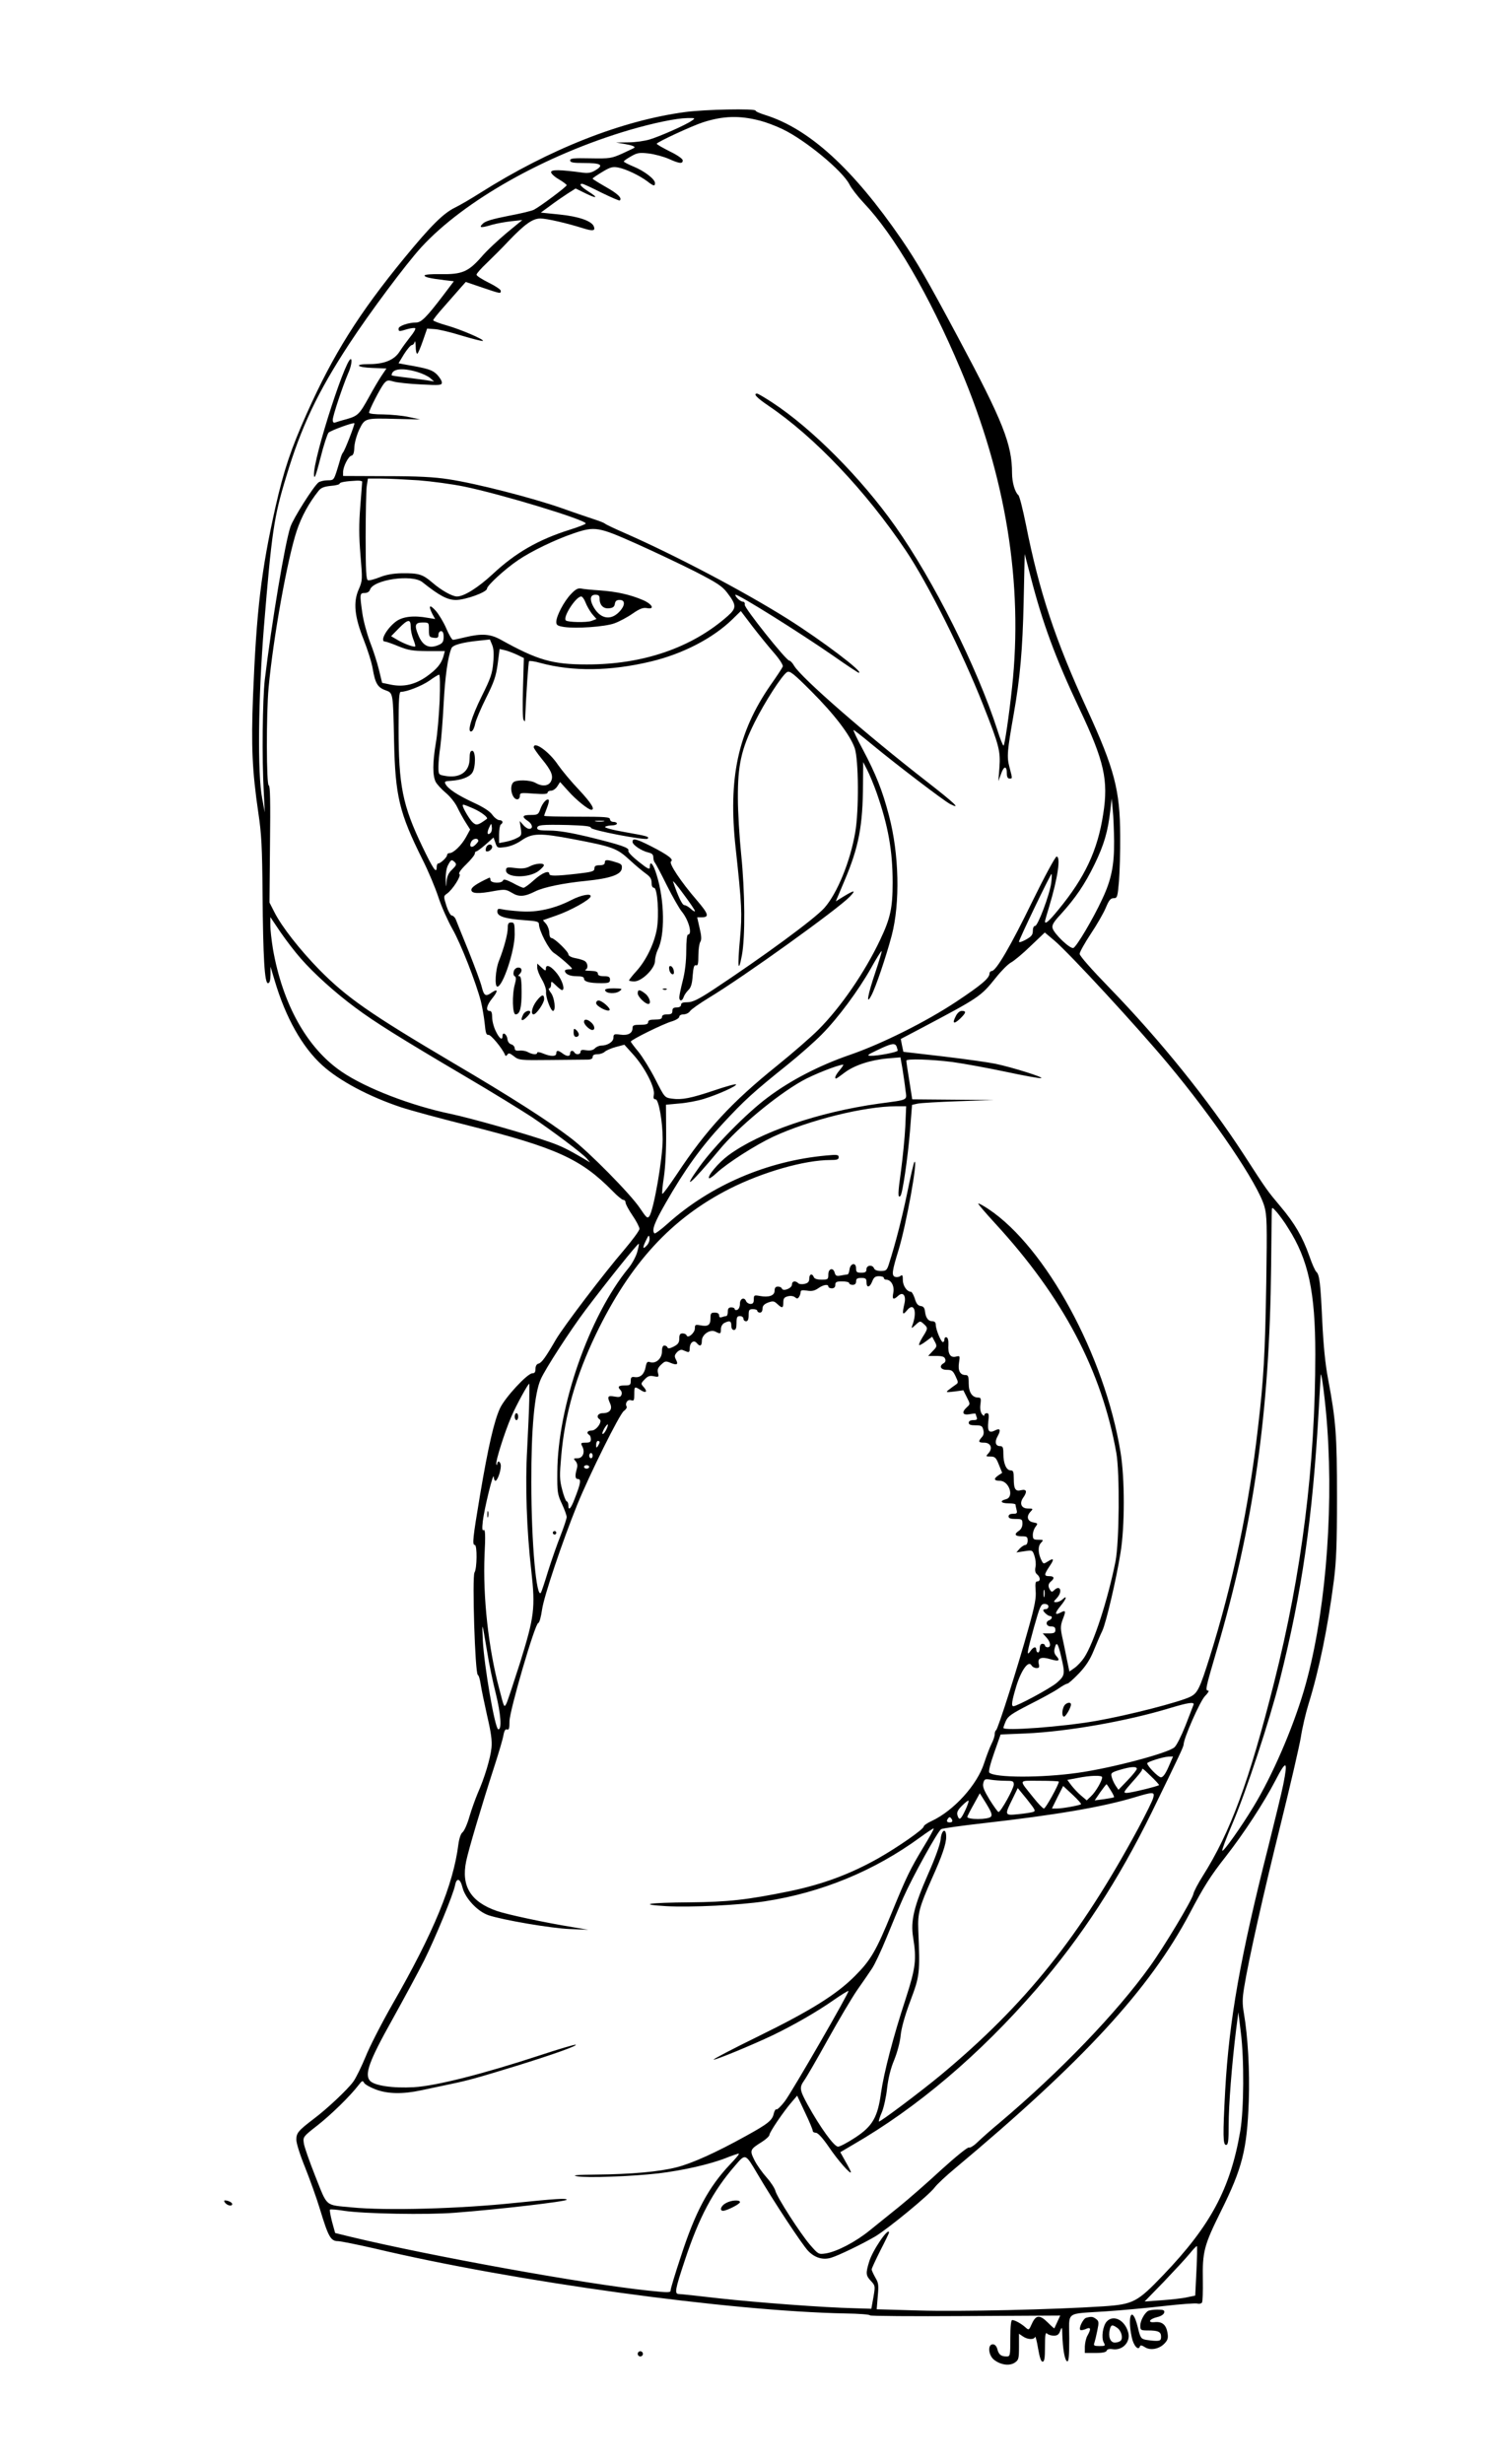 <?xml version="1.0" encoding="UTF-8" standalone="yes"?>
<svg version="1.0" xmlns="http://www.w3.org/2000/svg" width="865" height="1421" viewBox="0 0 865 1421" preserveAspectRatio="xMidYMid meet">
  <g transform="translate(0,1421) scale(0.1,-0.1)" fill="#000000" stroke="none">
    <path d="M3955 13564 c-367 -49 -785 -214 -1185 -467 -52 -33 -117 -71 -144
-84 -69 -34 -139 -104 -292 -290 -264 -322 -410 -555 -563 -896 -92 -206 -133
-328 -181 -539 -83 -370 -110 -598 -130 -1094 -11 -286 -5 -428 31 -674 18
-119 22 -200 24 -460 3 -377 12 -520 31 -520 10 0 14 14 15 48 l0 47 24 -80
c63 -213 159 -384 275 -489 98 -89 269 -180 455 -242 55 -18 228 -65 384 -104
512 -129 654 -194 836 -379 27 -28 55 -51 62 -51 7 0 13 -7 13 -16 0 -8 18
-42 40 -74 22 -32 40 -67 40 -77 0 -10 -41 -65 -90 -123 -117 -136 -347 -439
-392 -515 -59 -102 -82 -134 -100 -139 -11 -2 -18 -14 -18 -30 0 -19 -5 -26
-18 -26 -29 0 -159 -141 -187 -202 -34 -74 -68 -222 -115 -500 -42 -251 -46
-288 -30 -288 14 0 13 -136 -2 -159 -14 -24 3 -579 19 -590 6 -3 13 -28 17
-56 4 -27 21 -108 37 -180 23 -98 29 -144 25 -185 -6 -61 -41 -176 -79 -261
-13 -31 -35 -91 -48 -135 -12 -43 -31 -85 -40 -91 -10 -8 -19 -34 -24 -70 -29
-231 -142 -507 -380 -921 -64 -112 -134 -249 -156 -305 -23 -55 -54 -120 -71
-143 -31 -43 -148 -154 -228 -214 -89 -68 -100 -81 -100 -120 0 -21 22 -90 51
-161 27 -68 66 -176 85 -239 49 -161 62 -185 105 -185 19 -1 113 -20 209 -42
809 -192 2048 -362 2718 -375 78 -1 142 -6 142 -11 0 -4 247 -6 549 -4 l549 3
-16 -35 c-9 -20 -17 -37 -18 -39 -1 -1 -17 13 -37 33 -47 47 -69 45 -92 -5
-18 -40 -18 -40 -39 -21 -24 21 -60 41 -75 41 -7 0 -11 -37 -11 -105 0 -102
-1 -105 -22 -105 -32 0 -45 11 -53 43 -5 17 -14 27 -26 27 -31 0 -26 -63 7
-89 38 -30 89 -37 119 -17 23 15 25 23 25 92 l0 75 22 -15 c27 -19 65 -21 71
-3 2 6 10 -23 17 -66 9 -52 17 -77 26 -77 11 0 14 20 14 87 0 68 3 84 12 75 7
-7 24 -12 39 -12 21 0 30 7 37 28 10 25 11 23 12 -23 3 -84 14 -148 28 -153 9
-3 12 28 12 132 0 160 -27 140 210 156 91 6 243 20 338 31 95 11 181 17 192
14 10 -3 22 0 26 6 4 7 6 64 5 128 -3 166 7 202 103 396 125 251 152 357 162
640 6 171 -5 368 -28 503 -10 57 -9 87 1 149 25 157 113 548 211 942 55 222
107 447 116 500 8 53 28 139 44 191 62 200 111 437 147 715 14 111 18 209 18
480 0 358 -6 441 -51 680 -17 89 -27 194 -34 335 -10 219 -16 269 -34 285 -7
6 -25 46 -40 90 -39 111 -85 190 -167 287 -77 92 -77 91 -214 303 -203 312
-479 655 -772 957 -103 106 -173 185 -173 197 0 10 29 62 64 115 35 52 74 120
87 151 18 43 27 55 45 55 21 0 23 6 31 98 4 53 8 171 7 262 -1 263 -33 385
-190 727 -184 400 -277 679 -354 1068 -18 88 -37 165 -44 170 -19 16 -36 73
-36 125 0 168 -52 299 -312 785 -182 340 -238 436 -326 565 -279 406 -531 636
-784 716 -32 10 -58 21 -58 26 0 13 -294 7 -405 -8z m431 -50 c32 -8 91 -30
130 -49 132 -63 347 -241 386 -319 11 -22 48 -70 82 -106 175 -184 376 -527
559 -960 262 -619 362 -1238 297 -1835 -18 -168 -43 -335 -49 -335 -4 0 -20
39 -35 88 -117 363 -369 865 -590 1177 -198 280 -481 564 -710 714 -43 28 -82
51 -87 51 -25 0 -2 -24 64 -69 267 -180 564 -493 794 -836 127 -189 328 -590
446 -890 93 -235 101 -266 94 -363 l-6 -77 16 43 c16 46 33 47 33 1 0 -19 5
-29 15 -29 18 0 18 -3 0 66 -16 61 -13 91 25 308 36 204 51 369 57 646 l6 275
34 -130 c69 -268 143 -469 283 -765 142 -299 167 -410 136 -605 -32 -209 -105
-365 -259 -552 -53 -65 -77 -86 -77 -67 0 3 11 43 25 88 49 163 67 286 42 286
-7 0 -70 -116 -139 -257 -125 -257 -210 -403 -235 -403 -7 0 -13 -7 -13 -14 0
-27 -46 -66 -192 -163 -173 -115 -433 -245 -618 -308 -173 -60 -340 -146 -471
-245 -121 -90 -308 -280 -393 -399 -107 -149 -50 -101 116 99 105 127 327 312
476 396 61 35 210 94 238 94 3 0 -6 -14 -20 -31 -24 -28 -33 -49 -21 -49 3 0
25 16 50 35 55 41 147 72 248 81 l73 6 12 -68 c6 -38 14 -92 17 -121 8 -61 22
-54 -155 -78 -350 -49 -687 -165 -867 -298 -58 -43 -123 -121 -111 -132 3 -3
23 11 44 31 63 58 223 160 325 208 207 96 527 176 711 176 l57 0 -5 -117 c-3
-65 -15 -180 -25 -257 -18 -127 -19 -159 -3 -143 12 11 43 225 55 374 l12 151
31 7 c17 4 123 10 236 14 l205 7 -236 2 -235 2 -17 108 c-10 59 -17 110 -17
115 0 12 142 8 267 -8 65 -9 202 -34 306 -56 103 -22 195 -39 205 -37 20 4
-164 62 -264 83 -38 8 -172 27 -299 42 -126 15 -231 27 -232 27 0 1 -4 17 -8
37 l-7 37 114 60 c340 180 347 184 435 294 31 39 70 78 87 87 17 9 68 51 113
95 l82 78 56 -47 c90 -77 480 -500 655 -710 268 -321 518 -691 556 -822 15
-52 16 -99 11 -443 -7 -414 -15 -554 -48 -835 -52 -455 -146 -901 -279 -1324
-56 -177 -69 -205 -110 -226 -59 -30 -357 -107 -546 -140 -194 -34 -534 -59
-534 -40 0 3 6 21 14 39 12 28 32 42 137 96 68 34 143 75 166 91 23 16 46 29
52 29 6 0 35 26 66 58 39 41 64 78 86 132 17 41 39 93 50 115 22 47 80 294
105 450 25 151 25 430 0 580 -91 557 -431 1182 -762 1402 -30 20 -56 34 -59
32 -2 -3 42 -54 97 -114 392 -426 615 -849 700 -1325 20 -117 17 -511 -5 -625
-44 -220 -125 -471 -181 -555 -14 -21 -38 -47 -55 -59 l-30 -21 -16 77 c-8 43
-21 102 -27 130 -9 44 -8 60 5 95 19 48 17 54 -13 38 -34 -18 -35 -4 -1 37 34
41 42 66 13 40 -10 -10 -27 -17 -37 -17 -17 0 -17 2 3 23 36 38 20 81 -16 45
-10 -10 -15 -10 -22 2 -14 21 -12 36 5 50 22 18 18 30 -10 30 -31 0 -31 8 0
55 30 43 27 53 -8 30 -24 -15 -26 -15 -35 2 -22 41 -24 84 -6 104 17 18 16 19
-14 19 -28 0 -32 3 -32 28 0 15 7 36 16 47 14 19 13 20 -13 25 -34 6 -42 34
-17 61 17 18 16 19 -14 19 -38 0 -51 29 -28 62 25 35 21 51 -11 44 -33 -9 -43
5 -43 67 0 39 -3 47 -18 47 -25 0 -42 40 -42 95 0 37 -3 45 -19 45 -27 0 -33
25 -13 59 19 35 13 47 -17 31 -34 -17 -44 -3 -38 51 5 39 3 49 -8 49 -8 0 -15
-5 -15 -12 0 -6 -6 -3 -14 7 -8 12 -12 33 -8 57 4 32 2 38 -13 38 -35 0 -55
30 -55 82 0 40 -3 48 -19 48 -31 0 -44 26 -37 71 6 40 6 41 -18 35 -32 -8 -47
16 -43 69 1 23 -3 40 -10 42 -7 3 -13 -2 -13 -11 0 -9 -4 -16 -9 -16 -11 0
-41 73 -41 100 0 13 -7 20 -19 20 -24 0 -38 18 -43 55 -2 22 -9 31 -25 33 -16
2 -26 14 -34 43 -7 21 -17 39 -22 39 -23 0 -47 34 -47 68 0 28 -3 32 -14 23
-7 -6 -21 -8 -31 -5 -21 8 -17 34 20 154 45 147 114 530 92 509 -4 -3 -23 -84
-42 -180 -32 -152 -65 -282 -106 -411 -11 -34 -16 -38 -46 -38 -21 0 -36 6
-39 15 -9 23 -44 19 -44 -5 0 -16 -7 -20 -30 -20 -26 0 -30 4 -30 26 0 36 -34
29 -38 -9 -2 -15 -7 -27 -11 -27 -5 0 -22 -3 -38 -6 -25 -5 -31 -2 -36 15 -8
33 -37 26 -37 -9 0 -28 -2 -30 -39 -30 -25 0 -41 5 -45 15 -9 23 -26 18 -26
-9 0 -17 -7 -26 -26 -30 -15 -4 -32 -2 -37 3 -17 17 -37 13 -37 -8 0 -21 -52
-41 -58 -22 -2 6 -12 11 -23 11 -13 0 -19 -7 -19 -24 0 -28 -33 -40 -86 -30
-32 6 -34 4 -34 -20 0 -19 -5 -26 -19 -26 -10 0 -21 7 -25 15 -10 27 -36 17
-36 -14 0 -16 -6 -31 -15 -35 -8 -3 -15 -1 -15 4 0 6 -9 10 -20 10 -15 0 -20
-7 -20 -25 0 -14 -4 -25 -9 -25 -5 0 -16 -3 -25 -6 -11 -4 -16 -1 -16 10 0 10
-9 16 -25 16 -22 0 -25 -4 -25 -34 0 -39 -15 -48 -60 -39 -27 5 -30 3 -30 -18
0 -26 -41 -61 -48 -40 -2 6 -12 11 -23 11 -14 0 -19 -7 -19 -30 0 -23 -7 -33
-32 -46 -22 -11 -33 -13 -36 -5 -2 6 -10 11 -18 11 -9 0 -14 -11 -14 -35 0
-40 -35 -71 -68 -61 -16 6 -21 0 -26 -28 -8 -41 -30 -62 -62 -58 -20 3 -24 -1
-24 -22 0 -23 -4 -26 -35 -26 -36 0 -43 -8 -24 -27 7 -7 9 -19 5 -28 -4 -12
-14 -14 -41 -9 -38 7 -42 0 -24 -40 15 -33 -2 -56 -42 -56 -29 0 -40 -22 -19
-35 19 -12 -18 -65 -45 -65 -25 0 -33 -14 -15 -25 6 -3 10 -15 10 -26 0 -15
-7 -19 -30 -19 -28 0 -30 -2 -20 -21 18 -33 4 -69 -27 -69 -24 0 -25 -1 -11
-17 10 -12 12 -26 7 -43 -12 -42 -10 -60 7 -60 19 0 15 -25 -19 -112 -22 -59
-37 -74 -37 -39 0 11 -4 21 -10 23 -5 1 -17 32 -26 68 -15 57 -15 81 -5 195
21 238 84 458 200 700 198 410 435 668 771 839 192 97 433 166 582 166 38 0
48 3 48 16 0 15 -9 16 -72 10 -341 -31 -668 -172 -914 -392 -39 -35 -74 -61
-77 -57 -17 17 -2 59 64 174 111 194 204 323 330 459 126 136 178 183 374 340
71 57 160 136 198 175 94 95 210 252 282 379 32 58 61 104 63 101 2 -2 -15
-58 -37 -124 -44 -130 -55 -194 -22 -131 25 47 84 221 117 345 49 188 43 469
-16 692 -37 142 -75 238 -151 381 -33 61 -57 112 -53 112 3 0 54 -40 113 -89
132 -109 406 -318 444 -338 67 -34 28 3 -135 130 -349 271 -723 597 -765 667
-9 16 -22 30 -28 30 -18 0 -260 304 -257 322 2 10 -3 18 -11 18 -8 0 -22 9
-32 20 -10 11 -14 20 -10 20 22 0 368 -217 562 -351 78 -55 145 -99 149 -99
33 0 -211 185 -411 311 -250 157 -644 365 -940 495 -60 26 -112 51 -115 55 -3
3 -27 13 -55 22 -27 9 -114 38 -192 66 -168 59 -494 143 -654 167 -84 13 -178
18 -361 18 l-248 1 0 22 c0 32 31 92 48 95 11 2 16 17 17 50 2 28 14 70 29
102 32 65 33 65 216 60 l135 -3 -65 14 c-36 8 -102 14 -147 15 -50 0 -83 4
-83 10 0 16 65 142 86 168 17 20 23 21 54 12 19 -6 90 -14 158 -17 111 -6 122
-5 122 11 0 10 -13 30 -28 46 -27 27 -53 35 -180 57 l-42 8 32 53 c18 28 38
52 45 52 6 0 14 8 16 18 3 9 5 -2 6 -25 0 -24 4 -43 9 -43 4 0 18 33 32 73
l25 72 43 -3 c23 -1 94 -18 158 -38 64 -19 118 -33 121 -30 8 8 -130 67 -208
89 -43 12 -79 26 -79 30 0 5 28 40 63 79 34 39 76 87 93 106 l32 36 94 -32
c107 -36 108 -37 108 -19 0 7 -31 28 -70 47 -38 19 -70 39 -70 46 0 6 26 36
58 66 31 30 89 87 127 128 94 98 139 130 184 130 36 0 153 -27 248 -57 55 -17
70 -14 60 11 -12 32 -89 58 -198 69 l-108 11 52 38 c29 22 74 53 100 70 l49
31 55 -27 c69 -34 79 -28 18 10 -43 28 -56 44 -35 44 6 0 56 -23 111 -51 56
-27 103 -48 106 -45 14 14 -12 39 -81 78 -42 24 -76 45 -76 48 0 3 25 20 55
38 46 28 61 32 92 26 44 -8 124 -46 169 -80 36 -28 44 -29 44 -10 0 23 -62 70
-123 95 -31 13 -57 26 -57 30 0 3 19 17 41 29 36 21 49 23 102 17 34 -4 86
-18 116 -31 62 -28 81 -30 81 -9 0 9 -31 31 -75 52 -41 21 -75 40 -75 44 0 9
205 104 268 124 116 37 210 40 328 9z m-394 0 c-35 -25 -183 -90 -242 -108
-29 -9 -85 -17 -124 -17 l-71 -1 48 -8 c46 -8 66 -16 56 -23 -2 -2 -33 -16
-69 -33 -61 -27 -71 -29 -182 -27 -99 2 -118 0 -118 -12 0 -12 16 -15 78 -15
99 0 118 -11 71 -40 -25 -16 -44 -20 -74 -16 -133 18 -185 19 -185 3 0 -8 20
-27 45 -41 25 -15 45 -30 45 -34 0 -9 -152 -122 -188 -141 -12 -7 -79 -23
-149 -36 -91 -18 -133 -30 -147 -45 -25 -24 -12 -26 54 -6 25 7 74 16 109 20
l65 7 -90 -74 c-49 -41 -116 -103 -147 -140 -75 -85 -112 -100 -234 -98 -52 1
-93 -2 -93 -8 0 -9 28 -16 117 -27 l52 -6 -62 -82 c-96 -126 -126 -156 -156
-156 -44 0 -101 -20 -101 -35 0 -18 2 -18 51 -3 22 6 42 8 45 5 4 -4 -9 -26
-28 -49 -19 -24 -47 -62 -61 -84 -31 -50 -89 -74 -179 -74 -88 0 -69 -19 22
-22 l80 -3 -27 -40 c-15 -22 -47 -76 -71 -120 -58 -105 -66 -113 -131 -132
-31 -8 -62 -18 -68 -20 -8 -3 -13 3 -13 15 0 23 56 191 89 269 13 28 21 62 19
75 -11 82 -225 -573 -216 -664 2 -24 12 2 37 100 18 73 40 139 47 147 14 13
143 60 149 54 4 -5 -57 -162 -66 -169 -3 -3 -9 -16 -13 -30 -4 -14 -14 -49
-23 -77 -17 -51 -18 -53 -53 -53 -20 0 -43 -6 -52 -12 -29 -23 -146 -208 -162
-256 -32 -95 -108 -551 -148 -882 -13 -115 -17 -455 -6 -645 l6 -120 -15 80
c-28 140 -23 581 10 990 45 545 57 632 128 864 87 290 183 491 363 766 119
182 330 464 417 559 247 269 716 533 1200 676 140 41 272 68 334 69 48 1 49 0
27 -15z m-1585 -1449 c28 -8 62 -24 75 -35 l23 -20 -25 4 c-14 3 -69 10 -122
17 -54 6 -98 13 -98 14 0 38 59 46 147 20z m8 -625 c76 -6 195 -22 263 -36
215 -44 702 -192 702 -213 0 -4 -41 -20 -92 -36 -181 -57 -312 -132 -445 -256
-83 -77 -165 -129 -206 -129 -27 0 -90 35 -142 80 -56 48 -78 55 -175 54 -52
-1 -91 -8 -129 -23 -30 -12 -60 -20 -68 -17 -10 4 -13 54 -13 249 0 134 3 265
6 291 l7 46 76 0 c42 0 139 -5 216 -10z m-325 -8 c0 -4 -5 -69 -11 -143 -8
-100 -8 -171 1 -280 12 -142 12 -147 -10 -198 -33 -74 -24 -159 29 -291 22
-56 46 -131 52 -168 14 -82 28 -107 74 -123 44 -16 43 -12 49 -294 7 -317 30
-413 164 -682 33 -65 74 -163 92 -218 18 -55 55 -137 81 -183 48 -84 135 -306
164 -417 8 -33 18 -90 22 -128 5 -53 9 -67 21 -65 14 3 81 -79 96 -115 3 -9 7
-8 14 1 7 11 15 8 38 -10 28 -22 34 -23 209 -21 99 1 195 2 213 2 22 0 32 5
32 16 0 10 9 15 27 15 14 0 34 6 42 14 9 8 38 21 65 28 l49 13 54 -60 c64 -72
124 -188 116 -228 -4 -20 -1 -27 10 -27 18 0 41 -130 41 -230 0 -113 -52 -409
-77 -444 -11 -15 -17 -9 -54 46 -53 80 -296 327 -401 406 -128 98 -344 236
-677 432 -481 284 -614 377 -773 538 -113 116 -216 247 -259 332 l-28 55 3
338 c3 240 1 337 -7 337 -14 0 -15 413 -1 565 27 290 108 739 162 903 28 84
71 162 126 231 14 18 32 25 71 29 28 2 51 8 51 13 0 8 37 14 98 17 17 1 32 -2
32 -6z m1583 -358 c105 -47 259 -120 340 -161 124 -64 154 -83 183 -121 55
-72 55 -89 3 -135 -207 -183 -490 -280 -814 -279 -198 0 -283 25 -494 142 -61
34 -110 38 -206 15 -33 -8 -65 -15 -71 -15 -6 0 -23 29 -38 64 -15 36 -43 82
-61 103 -36 40 -45 32 -20 -18 l16 -29 -43 7 c-82 15 -146 7 -184 -22 -54 -41
-94 -115 -62 -115 6 0 41 -12 77 -27 57 -23 80 -27 167 -28 l101 0 -8 -30
c-13 -44 -39 -75 -98 -117 -66 -46 -131 -61 -203 -47 l-53 11 -18 74 c-10 42
-33 114 -52 162 -18 48 -38 122 -44 165 -16 112 -15 117 13 117 15 0 27 7 31
19 18 58 242 91 302 44 99 -79 145 -103 194 -103 55 0 179 45 179 65 0 18 105
114 179 164 76 52 217 120 321 155 123 42 143 38 363 -60z m795 -631 c31 -36
52 -69 49 -77 -3 -8 -35 -57 -72 -109 -187 -271 -244 -536 -200 -937 36 -331
38 -379 25 -526 -15 -160 -10 -204 11 -94 20 105 18 368 -4 582 -10 98 -19
244 -19 325 -1 188 19 282 97 438 58 116 158 272 187 289 15 9 37 -8 138 -109
135 -135 225 -253 252 -329 23 -67 25 -363 3 -487 -29 -169 -104 -351 -177
-434 -56 -64 -357 -284 -643 -473 -87 -57 -119 -72 -148 -72 -26 0 -37 -4 -37
-15 0 -9 -9 -15 -25 -15 -18 0 -25 -5 -25 -20 0 -16 -7 -20 -30 -20 -20 0 -30
-5 -30 -15 0 -11 -11 -15 -40 -15 -29 0 -40 -4 -40 -15 0 -11 -12 -15 -45 -15
-37 0 -45 -3 -45 -19 0 -30 -26 -44 -70 -38 -36 5 -40 3 -40 -17 0 -24 -34
-46 -71 -46 -11 0 -28 -7 -36 -16 -11 -11 -27 -14 -50 -11 -24 4 -33 2 -33 -9
0 -16 -26 -19 -35 -4 -9 15 -25 12 -25 -5 0 -19 -19 -19 -44 0 -25 19 -36 19
-36 0 0 -19 -31 -19 -75 -1 -19 8 -35 11 -35 5 0 -13 -27 -11 -53 3 -12 7 -34
11 -49 9 -21 -2 -28 2 -28 14 0 9 -9 19 -19 22 -12 3 -21 15 -23 31 -3 28 -28
44 -28 18 0 -29 -18 -17 -39 27 -12 24 -21 60 -21 80 0 26 -4 37 -15 37 -24 0
-17 33 16 73 34 42 33 58 -3 33 -35 -25 -45 -20 -58 32 -6 26 -41 119 -76 207
-36 88 -69 170 -74 183 -5 12 -16 22 -23 22 -7 0 -21 25 -31 56 -17 55 -17 56
3 70 33 23 85 105 72 113 -7 4 8 26 39 56 28 27 50 55 50 62 0 7 4 13 9 13 4
0 29 18 54 40 l45 40 11 -31 c10 -30 12 -30 58 -24 29 4 65 19 92 38 62 43
107 44 301 7 226 -43 250 -52 323 -119 34 -32 77 -67 95 -80 24 -17 32 -30 32
-52 0 -18 5 -29 14 -29 20 0 31 -157 16 -240 -15 -82 -61 -178 -117 -240 -24
-26 -43 -51 -43 -54 0 -3 13 -6 30 -6 44 0 120 75 120 119 0 17 7 45 15 62 43
83 41 284 -6 434 -19 63 -39 86 -39 45 0 -17 -10 -13 -64 30 -39 31 -63 56
-60 64 7 17 -41 33 -236 81 -97 23 -169 35 -217 35 -56 0 -73 3 -73 14 0 19
25 21 178 18 96 -3 132 -7 132 -16 0 -14 315 -74 327 -63 11 12 0 15 -130 38
-75 13 -122 26 -115 31 7 4 25 8 41 8 15 0 27 5 27 10 0 6 -9 10 -20 10 -11 0
-20 7 -20 15 0 13 -28 15 -190 15 -104 0 -190 2 -190 5 0 2 7 23 16 45 9 23
14 44 10 47 -10 10 -35 -17 -48 -53 -11 -31 -15 -34 -55 -34 -49 0 -54 -10
-18 -34 28 -18 33 -46 9 -46 -9 0 -25 10 -35 23 l-20 22 6 -42 c6 -39 4 -43
-22 -56 -16 -9 -45 -18 -66 -22 l-37 -7 0 50 c0 28 5 54 10 57 16 10 11 25 -8
25 -10 0 -29 14 -41 31 -15 21 -53 45 -110 71 -92 43 -145 78 -160 106 -8 15
-3 17 32 19 59 4 105 21 122 46 21 30 21 127 0 127 -11 0 -15 -12 -15 -44 0
-78 -57 -117 -145 -100 -34 6 -35 7 -35 53 0 25 5 78 11 116 5 39 14 149 19
245 8 155 24 271 45 321 7 19 61 34 156 44 l66 7 13 -31 c9 -22 11 -54 6 -104
-5 -61 -15 -90 -66 -192 -60 -121 -87 -212 -59 -203 7 2 17 22 21 44 4 21 33
89 63 149 46 92 57 124 67 196 l11 86 31 -7 c17 -4 48 -16 70 -26 l39 -19 -5
-171 c-3 -95 -2 -178 3 -185 7 -12 9 -11 9 1 7 158 19 332 23 337 4 3 32 -1
64 -10 188 -51 405 -48 639 8 184 44 356 133 469 242 l50 49 69 -91 c38 -49
94 -118 124 -152z m-2098 152 c0 -20 7 -52 15 -72 8 -20 13 -38 11 -41 -7 -6
-67 16 -105 39 l-34 20 44 45 c53 54 69 56 69 9z m105 -17 c0 -39 2 -43 28
-46 22 -3 27 1 27 17 0 12 7 21 15 21 10 0 15 -10 15 -33 0 -26 -6 -36 -25
-45 -57 -26 -95 -9 -121 55 -24 57 -19 73 24 73 37 0 37 0 37 -42z m62 -410
c-4 -84 -13 -193 -22 -243 -19 -113 -19 -188 -1 -224 8 -15 35 -44 59 -64 24
-20 54 -57 66 -83 12 -25 34 -65 48 -87 l26 -41 -24 -44 c-26 -47 -72 -92 -95
-92 -8 0 -14 -5 -14 -11 0 -13 -38 -49 -52 -49 -4 0 -8 -9 -8 -20 0 -42 -19
-15 -83 118 -114 237 -137 351 -137 684 0 166 3 208 13 208 35 0 120 34 164
64 26 19 52 35 57 35 5 1 6 -63 3 -151z m2522 -531 c66 -189 92 -332 92 -517
0 -146 -13 -206 -72 -330 -89 -188 -228 -390 -357 -519 -43 -43 -149 -135
-237 -206 -264 -213 -408 -368 -580 -628 -43 -64 -80 -115 -83 -112 -3 2 1 46
9 97 8 53 14 162 13 255 l-1 162 76 7 c42 3 105 15 141 26 82 25 195 76 187
84 -3 4 -59 -12 -124 -34 -137 -46 -188 -56 -246 -48 -42 6 -42 7 -95 111 -29
57 -73 128 -97 158 -25 30 -45 57 -45 60 0 10 188 103 238 117 23 7 42 19 42
27 0 7 11 13 24 13 14 0 31 8 38 19 7 10 55 44 106 75 206 124 748 514 816
585 37 39 27 39 -34 2 l-47 -29 49 116 c84 197 107 320 108 562 l1 125 23 -45
c13 -25 38 -85 55 -133z m1370 -277 c1 -141 -16 -224 -68 -334 -53 -115 -149
-276 -167 -283 -19 -7 -112 82 -120 114 -5 18 6 36 47 80 85 94 138 171 195
288 55 113 77 189 91 310 l8 70 6 -65 c4 -36 7 -117 8 -180z m-3697 187 c47
-21 88 -53 77 -60 -51 -37 -60 -39 -81 -20 -18 16 -58 84 -58 98 0 8 6 6 62
-18z m751 -74 c-13 -2 -33 -2 -45 0 -13 2 -3 4 22 4 25 0 35 -2 23 -4z m-652
-66 c-18 -18 -23 -1 -9 29 13 28 13 28 16 5 2 -13 -1 -28 -7 -34z m-71 -47 c0
-4 -9 -15 -19 -24 -23 -21 -37 -5 -20 23 12 17 39 19 39 1z m-135 -123 c11
-12 8 -18 -15 -41 -21 -19 -30 -38 -33 -69 -3 -39 -4 -39 -5 11 -1 31 4 65 13
82 18 34 21 35 40 17z m3441 -119 c-9 -68 -77 -248 -93 -248 -8 0 -13 -12 -13
-28 0 -23 -8 -33 -40 -51 -22 -12 -40 -18 -40 -12 0 13 182 391 188 391 2 0 2
-24 -2 -52z m-4330 -436 c75 -86 198 -197 313 -282 112 -84 263 -178 631 -395
157 -92 332 -200 390 -238 123 -83 288 -207 316 -238 l19 -23 -35 21 c-94 55
-131 73 -196 96 -126 45 -455 138 -573 163 -227 47 -490 148 -629 243 -199
135 -341 388 -397 708 -8 49 -15 110 -15 136 l0 48 58 -86 c33 -48 85 -116
118 -153z m3438 -508 c3 -9 6 -19 6 -23 0 -9 -116 -31 -156 -30 -25 1 -18 6
41 34 79 38 100 42 109 19z m2259 -1046 c117 -183 157 -367 157 -728 0 -642
-78 -1262 -237 -1890 -145 -575 -253 -867 -413 -1120 -26 -41 -51 -88 -54
-104 -9 -37 -169 -304 -250 -416 -192 -268 -517 -606 -870 -904 -45 -37 -100
-86 -123 -108 -22 -22 -46 -37 -52 -33 -7 3 -75 -52 -159 -128 -81 -75 -190
-170 -242 -212 -52 -42 -129 -104 -170 -137 -82 -67 -191 -124 -256 -134 -40
-6 -42 -5 -89 49 -57 66 -192 276 -201 313 -4 15 -26 49 -50 76 -24 27 -56 71
-70 99 -29 58 -27 63 42 106 24 15 44 34 44 41 0 15 82 136 130 191 l30 35 45
-96 c25 -52 45 -100 45 -107 0 -6 8 -11 18 -11 12 0 39 -30 75 -82 51 -76 127
-162 127 -145 0 4 -14 32 -31 61 l-30 54 73 43 c372 215 730 519 1060 899 258
298 471 625 665 1020 158 324 183 377 183 389 0 35 94 249 123 279 17 17 26
32 19 32 -18 0 -16 11 48 229 214 725 306 1372 315 2216 2 165 3 310 4 323 1
22 2 21 30 -10 15 -18 45 -58 64 -90z m-3699 -99 c-25 -28 -28 -17 -7 26 16
33 18 35 21 16 2 -13 -4 -31 -14 -42z m-58 -43 c-8 -26 -30 -66 -49 -89 -227
-277 -409 -799 -411 -1177 -1 -116 1 -129 27 -184 15 -32 27 -66 27 -75 0 -9
-16 -57 -35 -106 -20 -50 -52 -142 -72 -205 -19 -63 -38 -119 -41 -124 -26
-45 -56 283 -56 634 -1 307 18 514 54 595 26 60 173 286 258 399 123 163 303
388 308 383 2 -2 -2 -25 -10 -51z m1424 -146 c0 -5 6 -10 13 -10 29 0 49 -36
42 -74 -8 -40 -1 -45 27 -20 28 27 48 3 37 -44 -14 -61 -11 -70 14 -40 41 52
62 -6 31 -87 -6 -18 -4 -17 19 4 26 24 27 24 47 6 26 -23 25 -27 -6 -76 -14
-23 -23 -43 -20 -46 2 -3 20 7 40 22 l35 26 15 -28 c14 -26 13 -30 -12 -55
l-26 -28 46 0 c34 0 48 -4 52 -17 4 -10 1 -20 -9 -25 -28 -16 -17 -38 18 -38
29 0 36 -5 51 -37 17 -36 17 -38 -1 -50 -10 -7 -27 -19 -38 -28 -19 -15 -17
-16 32 -10 l52 7 20 -40 c20 -39 20 -40 1 -57 -33 -30 -26 -48 15 -41 19 4 35
5 35 2 0 -2 3 -11 6 -20 5 -12 0 -16 -20 -16 -16 0 -26 -6 -26 -15 0 -11 11
-15 39 -15 34 0 40 -4 45 -26 5 -17 2 -32 -9 -43 -22 -25 -19 -31 14 -31 38 0
51 -32 25 -61 -17 -18 -16 -19 12 -19 25 0 32 -6 48 -47 l19 -47 -21 -14 c-30
-20 -27 -32 8 -32 53 0 84 -94 35 -106 -39 -10 -30 -24 15 -24 22 0 40 -3 40
-7 0 -5 3 -18 6 -30 5 -20 2 -23 -20 -23 -16 0 -26 -5 -26 -15 0 -11 11 -15
40 -15 37 0 40 -2 40 -28 0 -16 -8 -32 -20 -40 -30 -19 -24 -32 15 -32 31 0
35 -3 35 -25 0 -14 -6 -25 -13 -25 -8 0 -22 -10 -33 -21 l-19 -22 47 7 c46 7
46 7 58 -29 6 -19 9 -48 5 -63 -4 -20 -1 -33 10 -42 19 -16 20 -40 1 -40 -11
0 -13 -11 -10 -52 4 -42 -4 -86 -41 -218 -60 -217 -177 -584 -187 -588 -4 -2
-8 -12 -8 -23 0 -11 -8 -36 -19 -57 -10 -20 -29 -70 -42 -110 -40 -125 -174
-273 -301 -333 -27 -12 -48 -27 -48 -33 0 -15 -146 -117 -262 -183 -162 -91
-320 -150 -513 -190 -245 -50 -355 -62 -575 -64 -240 -2 -304 -12 -135 -22
139 -8 425 6 569 28 327 50 632 176 896 369 41 30 76 53 78 51 2 -2 -23 -48
-56 -102 -81 -134 -101 -176 -186 -383 -90 -221 -122 -275 -212 -365 -106
-107 -257 -201 -557 -348 -147 -72 -264 -133 -259 -135 11 -3 220 83 342 141
124 60 256 136 353 204 43 30 81 53 83 51 6 -7 -323 -577 -367 -636 -22 -29
-44 -50 -49 -47 -4 3 -11 -8 -15 -24 -8 -39 -33 -59 -160 -129 -173 -96 -313
-159 -401 -181 -101 -26 -263 -40 -464 -42 -114 -1 -143 -4 -110 -10 59 -10
312 -1 470 17 141 17 296 52 390 89 35 14 68 25 73 25 6 0 -17 -28 -50 -62
-124 -131 -200 -272 -284 -531 -33 -99 -59 -186 -59 -194 0 -15 -7 -16 -130
-3 -370 39 -1254 199 -1716 310 l-90 22 -18 65 c-9 36 -15 68 -12 70 3 3 40 0
83 -7 114 -17 476 -24 638 -11 251 19 645 65 645 75 0 10 -70 5 -295 -18 -320
-34 -745 -46 -947 -26 -155 15 -137 0 -208 178 -34 86 -65 173 -67 193 -5 35
-3 38 78 101 80 63 189 169 238 233 20 26 24 28 32 13 5 -9 35 -26 67 -38 69
-26 155 -28 262 -5 41 9 118 25 170 36 101 21 152 35 380 105 207 64 356 117
342 122 -6 2 -100 -26 -209 -62 -326 -107 -599 -176 -724 -183 -122 -7 -229 9
-254 37 -33 37 -5 114 130 355 67 121 150 274 183 340 64 129 168 380 178 433
9 46 30 39 43 -14 16 -62 86 -137 149 -159 83 -28 364 -76 472 -80 l105 -4
-90 15 c-161 26 -379 73 -437 93 -151 52 -208 143 -178 287 14 68 90 323 160
539 27 83 52 167 55 188 5 27 12 37 21 33 11 -4 14 7 14 47 0 61 148 567 166
567 6 0 16 35 22 78 11 77 116 389 202 602 71 175 245 525 270 543 12 8 19 20
16 25 -11 19 5 43 25 37 17 -6 19 -1 19 34 0 46 1 47 36 25 31 -21 43 -11 19
16 -18 20 -18 21 5 45 18 19 29 23 53 18 28 -6 30 -4 24 19 -5 19 0 31 18 48
22 21 27 22 55 10 37 -15 46 -9 30 20 -9 18 -8 25 6 41 10 11 24 17 31 14 7
-3 20 -8 28 -11 11 -4 15 1 15 19 0 34 23 52 40 32 19 -23 30 -18 30 13 0 36
49 69 79 52 28 -14 31 -13 31 15 0 14 8 29 19 35 31 16 41 12 41 -15 0 -16 6
-25 15 -25 11 0 15 11 15 40 0 33 3 40 20 40 11 0 20 -7 20 -15 0 -8 7 -15 15
-15 10 0 15 11 15 35 0 31 3 35 25 35 14 0 25 -4 25 -10 0 -5 7 -10 15 -10 9
0 15 9 15 23 0 16 9 26 32 35 28 10 35 9 53 -8 29 -27 35 -25 35 9 0 23 6 30
26 35 15 4 32 2 41 -5 12 -10 16 -10 24 2 5 8 9 20 9 28 0 10 9 12 36 8 28 -5
44 -1 65 13 29 21 59 26 59 10 0 -5 9 -10 20 -10 13 0 20 7 20 20 0 17 7 20
40 20 22 0 40 -4 40 -10 0 -5 9 -10 20 -10 13 0 20 7 20 20 0 16 7 20 30 20
25 0 30 -4 30 -25 0 -34 19 -31 33 5 9 23 17 30 39 30 15 0 28 -4 28 -10z
m2559 -863 c37 -519 -16 -1114 -135 -1517 -66 -223 -182 -490 -290 -668 -71
-118 -177 -267 -181 -255 -2 6 24 75 58 154 80 187 215 596 273 826 129 511
190 931 226 1567 5 98 11 186 11 195 3 38 29 -166 38 -302z m-4605 156 c-1
-54 -7 -180 -12 -280 -12 -203 -3 -470 24 -703 24 -214 17 -265 -65 -529 -39
-121 -74 -229 -80 -238 -12 -21 -12 -22 -40 87 -63 235 -95 532 -85 772 6 115
4 149 -5 144 -8 -6 -10 7 -5 51 8 70 61 287 63 256 1 -13 5 -23 10 -23 11 0
31 55 31 86 0 24 -19 35 -21 12 0 -9 -2 -9 -5 -2 -6 14 49 188 88 277 26 61
95 187 102 187 1 0 1 -44 0 -97z m445 -167 c-7 -14 -16 -26 -21 -26 -5 0 -1
13 8 30 21 35 30 33 13 -4z m-39 -73 c0 -5 -5 -15 -10 -23 -8 -12 -10 -11 -10
8 0 12 5 22 10 22 6 0 10 -3 10 -7z m-40 -78 c0 -8 -4 -15 -10 -15 -5 0 -10 7
-10 15 0 8 5 15 10 15 6 0 10 -7 10 -15z m-20 -65 c0 -5 -7 -10 -15 -10 -8 0
-15 5 -15 10 0 6 7 10 15 10 8 0 15 -4 15 -10z m2627 -747 c-3 -10 -5 -2 -5
17 0 19 2 27 5 18 2 -10 2 -26 0 -35z m23 -58 c0 -8 -7 -15 -15 -15 -8 0 -15
-3 -15 -6 0 -10 28 -34 39 -34 16 0 13 -17 -4 -24 -25 -9 -18 -36 10 -36 18 0
25 -5 25 -20 0 -16 -7 -20 -37 -20 l-36 0 21 -23 c25 -27 29 -57 7 -57 -8 0
-15 5 -15 10 0 6 -7 10 -15 10 -9 0 -15 -9 -15 -25 0 -14 -4 -25 -10 -25 -5 0
-10 7 -10 15 0 22 -17 18 -34 -7 -24 -34 -20 -9 21 139 34 120 40 133 60 133
14 0 23 -6 23 -15z m-3239 -260 c10 -66 33 -175 50 -242 29 -117 36 -210 14
-206 -19 4 -81 362 -89 513 -5 114 -5 112 25 -65z m3312 -27 c24 -103 23 -111
-25 -153 -37 -32 -229 -135 -250 -135 -14 0 -9 31 17 117 28 91 70 149 87 119
5 -9 18 -16 29 -16 16 0 18 5 13 25 -8 33 15 42 68 26 47 -14 58 -9 34 18 -12
13 -15 27 -10 45 10 42 19 31 37 -46z m764 -280 c-3 -7 -23 -61 -46 -119 -23
-58 -51 -115 -64 -126 -36 -33 -363 -120 -557 -147 -210 -30 -481 -29 -511 1
-6 6 5 49 28 115 l37 105 146 6 c242 11 583 71 830 146 106 32 145 38 137 19z
m-144 -358 c-18 -41 -32 -60 -44 -60 -15 0 -79 65 -79 81 0 8 91 37 122 38
l27 1 -26 -60z m662 -102 c-9 -46 -48 -204 -85 -353 -163 -642 -227 -1003
-250 -1410 -14 -261 -13 -315 5 -315 12 0 15 20 15 116 0 113 18 346 43 549
l13 100 14 -115 c20 -155 18 -446 -3 -570 -57 -332 -171 -545 -443 -829 -152
-159 -174 -170 -347 -182 -289 -19 -828 -31 -1064 -24 l-244 7 6 74 c6 64 5
78 -14 109 -11 20 -21 41 -21 47 0 6 23 55 50 109 28 54 50 100 50 103 0 37
-96 -103 -115 -169 -20 -66 -19 -78 11 -110 25 -27 25 -29 14 -94 l-12 -66
-97 3 c-177 4 -562 33 -780 57 -119 14 -224 25 -233 25 -27 0 -23 24 33 192
82 249 163 402 292 550 59 69 58 69 126 -46 95 -162 261 -413 295 -448 38 -39
84 -53 131 -39 42 12 188 83 257 124 77 47 308 237 341 281 15 20 67 68 115
108 742 620 1125 1035 1357 1473 81 154 120 216 209 329 106 136 220 311 286
438 63 122 73 116 45 -24z m-845 91 c0 -6 -24 -36 -53 -66 l-53 -55 -17 25
c-9 14 -19 36 -22 49 -6 23 -2 26 47 41 64 19 98 21 98 6z m84 -45 c26 -25 46
-47 44 -49 -7 -7 -163 -45 -186 -45 -22 0 -19 5 32 63 31 34 56 65 56 70 0 12
5 9 54 -39z m-284 -4 c0 -20 -38 -85 -64 -109 l-25 -24 -33 28 c-18 15 -43 42
-56 59 l-23 31 58 11 c75 15 143 17 143 4z m-557 -20 c42 0 47 -2 47 -22 0
-23 -75 -158 -88 -158 -4 0 -27 32 -51 70 -33 55 -42 76 -37 96 6 24 10 26 44
20 20 -3 58 -6 85 -6z m307 -5 c0 -17 -76 -155 -86 -155 -6 0 -33 28 -60 62
-87 109 -91 98 35 98 61 0 111 -2 111 -5z m300 -51 c12 -19 21 -37 18 -39 -2
-2 -28 -7 -57 -11 l-54 -7 32 47 c18 25 34 46 36 46 2 0 13 -16 25 -36z m-221
-24 c30 -28 52 -53 49 -55 -7 -7 -107 -25 -139 -25 l-29 0 32 65 c18 36 33 65
33 65 0 0 25 -23 54 -50z m-232 -101 c-12 -3 -50 -9 -84 -12 -76 -8 -77 -5
-31 87 l31 64 54 -66 c50 -64 52 -67 30 -73z m-239 -26 c-14 -18 -141 -18
-136 0 2 6 19 40 38 73 l34 62 38 -61 c28 -46 35 -64 26 -74z m937 110 c-3
-16 -43 -95 -87 -178 -337 -624 -649 -1014 -1138 -1421 -113 -94 -353 -274
-358 -269 -3 2 5 27 17 54 11 27 25 89 30 138 7 59 20 113 41 163 18 45 33
101 37 140 4 42 23 112 56 200 55 147 56 157 46 410 -4 96 6 132 78 295 60
133 83 201 83 242 0 54 -27 42 -32 -15 -3 -29 -31 -107 -72 -199 -82 -187
-102 -271 -87 -365 21 -129 15 -176 -43 -356 -72 -219 -125 -424 -142 -541
-19 -141 -49 -193 -148 -258 -44 -29 -89 -53 -100 -53 -23 0 -103 111 -175
241 -47 86 -49 100 -21 140 12 16 73 121 136 235 63 113 140 243 171 288 31
44 69 99 84 122 16 23 54 104 85 180 31 76 74 180 96 229 57 128 200 385 219
396 9 5 117 20 240 34 425 48 691 94 874 149 110 33 119 33 110 -1z m-1085
-73 c-26 -55 -35 -61 -45 -29 -5 16 1 30 26 55 18 18 35 32 38 29 2 -3 -6 -28
-19 -55z m-76 -55 c4 -10 -1 -15 -14 -15 -13 0 -18 5 -14 15 4 8 10 15 14 15
4 0 10 -7 14 -15z m1410 -2603 l-7 -141 -48 -10 c-26 -6 -92 -13 -146 -17
l-98 -7 111 114 c60 63 127 135 149 162 21 26 40 46 42 43 2 -2 1 -67 -3 -144z"/>
    <path d="M5515 8349 c-22 -42 -11 -48 25 -14 35 34 38 45 10 45 -12 0 -26 -12
-35 -31z"/>
    <path d="M6140 4371 c-13 -25 -13 -61 0 -61 10 0 40 52 40 70 0 17 -29 11 -40
-9z"/>
    <path d="M3294 10783 c-40 -42 -84 -126 -84 -160 0 -18 7 -23 46 -29 70 -10
233 1 289 21 28 10 75 35 105 56 42 29 61 36 83 32 47 -9 32 22 -22 46 -75 32
-152 49 -249 56 -48 3 -97 8 -110 11 -17 3 -32 -5 -58 -33z m166 -26 c0 -37
22 -59 55 -55 22 2 31 9 33 26 3 16 10 22 28 22 34 0 32 -34 -5 -71 -51 -51
-112 -36 -150 38 -19 38 -14 63 14 63 19 0 25 -5 25 -23z m-81 -22 c7 -19 24
-48 37 -65 l26 -30 -29 -11 c-27 -10 -137 -8 -148 3 -19 18 58 138 89 138 6 0
18 -16 25 -35z"/>
    <path d="M3080 9900 c0 -5 20 -34 45 -65 58 -70 70 -101 54 -132 -14 -27 -51
-30 -89 -8 -31 18 -112 19 -128 3 -25 -25 -7 -98 23 -98 8 0 15 9 15 20 0 18
5 19 80 13 57 -4 80 -3 80 6 0 6 9 11 20 11 11 0 27 11 36 25 l16 25 47 -52
c45 -51 116 -108 133 -108 24 0 0 39 -71 115 -44 46 -98 111 -121 144 -50 75
-140 140 -140 101z"/>
    <path d="M3650 9355 c0 -18 53 -53 93 -62 19 -4 27 -12 27 -27 0 -12 4 -26 9
-31 5 -6 36 -64 69 -131 33 -66 72 -134 86 -151 40 -48 63 -133 36 -133 -6 0
-10 -38 -10 -93 0 -61 -7 -121 -20 -172 -11 -43 -20 -86 -20 -97 0 -24 17 -23
25 2 4 12 16 29 27 40 15 14 22 36 25 83 4 50 9 64 19 60 11 -4 14 8 14 56 0
34 5 69 11 79 8 12 7 34 -4 80 l-14 62 28 0 c43 0 37 20 -29 97 -95 110 -164
215 -150 225 18 11 -18 38 -116 88 -85 43 -106 48 -106 25z m360 -399 c0 -5
-10 0 -23 12 -13 12 -30 22 -38 22 -12 0 -35 47 -65 135 -4 11 23 -20 59 -70
37 -49 67 -94 67 -99z"/>
    <path d="M2806 9324 c-4 -9 -4 -19 -2 -22 10 -9 36 8 36 23 0 20 -26 19 -34
-1z"/>
    <path d="M3490 9235 c0 -10 -10 -15 -30 -15 -23 0 -30 -5 -30 -19 0 -16 -13
-20 -100 -30 -124 -14 -160 -14 -160 -1 0 23 -41 7 -88 -35 -27 -25 -55 -45
-61 -45 -6 0 -34 12 -62 28 -37 19 -53 23 -56 15 -7 -20 -73 -17 -73 3 0 9 -3
14 -7 12 -75 -35 -103 -55 -103 -70 0 -22 41 -24 135 -6 58 10 65 9 99 -11 40
-25 73 -23 136 9 47 23 160 47 293 60 138 14 201 36 205 71 3 22 -2 27 -36 37
-51 16 -62 15 -62 -3z"/>
    <path d="M3056 9213 c-22 -11 -43 -14 -83 -9 -48 6 -53 4 -53 -14 0 -43 131
-46 188 -3 14 11 28 25 30 31 5 17 -47 14 -82 -5z"/>
    <path d="M3298 9020 c-96 -50 -200 -73 -293 -66 -44 3 -92 8 -107 12 -24 5
-28 3 -28 -14 0 -27 46 -41 158 -49 69 -5 82 -8 82 -23 0 -37 58 -149 87 -166
15 -10 47 -35 70 -56 40 -36 41 -38 18 -38 -14 0 -25 -4 -25 -8 0 -19 27 -32
67 -32 30 0 43 -4 43 -14 0 -17 31 -26 98 -26 45 0 52 3 52 20 0 16 -7 20 -35
20 -24 0 -35 5 -35 15 0 11 -12 15 -42 16 -24 0 -37 3 -30 6 18 7 15 41 -6 52
-9 5 -34 12 -55 16 -21 4 -37 13 -37 21 0 16 -80 93 -97 94 -8 0 -13 13 -13
29 0 16 -8 39 -18 52 l-19 22 80 28 c80 28 188 88 195 108 7 21 -53 10 -110
-19z"/>
    <path d="M2930 8858 c0 -35 -22 -117 -51 -190 -20 -49 -26 -148 -9 -148 31 0
100 205 100 300 0 63 -2 70 -20 70 -16 0 -20 -7 -20 -32z"/>
    <path d="M3100 8630 c0 -13 12 -44 27 -69 15 -25 26 -58 24 -72 -3 -29 27
-109 40 -109 18 0 9 77 -12 104 -11 14 -16 26 -10 26 6 0 11 10 11 22 0 21 1
21 28 -5 15 -15 31 -27 35 -27 19 0 3 53 -26 92 -35 46 -67 61 -67 32 0 -15
-3 -14 -25 6 l-25 23 0 -23z"/>
    <path d="M3862 8619 c1 -12 9 -24 16 -27 9 -3 13 3 10 19 -1 12 -9 24 -16 27
-9 3 -13 -3 -10 -19z"/>
    <path d="M2965 8609 c-4 -13 -2 -25 5 -29 9 -5 9 -17 1 -46 -17 -61 -14 -174
4 -174 25 0 35 36 35 129 0 64 -4 91 -12 91 -9 0 -9 3 0 12 18 18 14 38 -7 38
-11 0 -23 -9 -26 -21z"/>
    <path d="M3492 8498 c7 -19 60 -21 83 -4 19 14 16 15 -33 16 -39 0 -53 -4 -50
-12z"/>
    <path d="M3828 8503 c7 -3 16 -2 19 1 4 3 -2 6 -13 5 -11 0 -14 -3 -6 -6z"/>
    <path d="M3680 8481 c0 -19 43 -61 61 -61 19 0 7 40 -17 59 -33 26 -44 26 -44
2z"/>
    <path d="M3096 8437 c-26 -34 -35 -77 -17 -77 16 0 61 65 61 88 0 31 -15 27
-44 -11z"/>
    <path d="M3440 8425 c0 -18 66 -52 77 -41 10 9 -43 56 -63 56 -8 0 -14 -7 -14
-15z"/>
    <path d="M3020 8361 c-18 -35 -11 -45 15 -21 14 13 25 27 25 32 0 16 -29 8
-40 -11z"/>
    <path d="M3370 8317 c0 -16 32 -47 48 -47 18 0 14 25 -6 43 -22 20 -42 22 -42
4z"/>
    <path d="M3310 8256 c0 -16 5 -26 15 -26 8 0 15 6 15 14 0 7 -7 19 -15 26 -13
11 -15 8 -15 -14z"/>
    <path d="M3190 5370 c0 -5 5 -10 10 -10 6 0 10 5 10 10 0 6 -4 10 -10 10 -5 0
-10 -4 -10 -10z"/>
    <path d="M2970 6040 c0 -11 5 -20 10 -20 6 0 10 9 10 20 0 11 -4 20 -10 20 -5
0 -10 -9 -10 -20z"/>
    <path d="M2812 5475 c0 -16 2 -22 5 -12 2 9 2 23 0 30 -3 6 -5 -1 -5 -18z"/>
    <path d="M4188 1504 c-28 -15 -38 -44 -15 -44 22 1 97 39 97 50 0 15 -51 12
-82 -6z"/>
    <path d="M1300 1505 c14 -16 40 -20 40 -6 0 9 -24 21 -42 21 -6 0 -6 -6 2 -15z"/>
    <path d="M6624 882 c-22 -15 -44 -58 -44 -84 0 -26 3 -28 44 -28 60 0 76 -8
76 -36 0 -20 -5 -24 -29 -24 -16 0 -42 3 -59 6 -28 6 -32 11 -47 75 -31 125
-62 69 -34 -61 10 -48 38 -79 47 -52 2 8 11 7 28 -4 31 -21 83 -12 114 21 19
20 22 31 17 62 -8 46 -31 65 -73 61 -44 -5 -33 18 14 29 22 5 38 16 40 26 3
14 -4 17 -40 17 -24 0 -48 -4 -54 -8z"/>
    <path d="M6268 843 c-17 -4 -45 -60 -34 -70 3 -3 17 -1 31 5 29 14 33 2 10
-38 -8 -14 -14 -42 -15 -62 l0 -38 60 0 c41 0 62 4 66 13 3 9 16 12 34 9 59
-9 106 43 90 98 -20 71 -86 103 -124 61 -22 -25 -32 -92 -17 -120 11 -20 9
-21 -25 -21 -30 0 -35 3 -29 18 3 9 11 41 17 71 10 48 9 55 -7 67 -19 14 -27
15 -57 7z m179 -58 c24 -17 35 -59 20 -74 -6 -6 -21 -11 -34 -11 -26 0 -39 34
-29 75 7 29 14 30 43 10z"/>
    <path d="M3680 635 c0 -8 7 -15 15 -15 8 0 15 7 15 15 0 8 -7 15 -15 15 -8 0
-15 -7 -15 -15z"/>
  </g>
</svg>